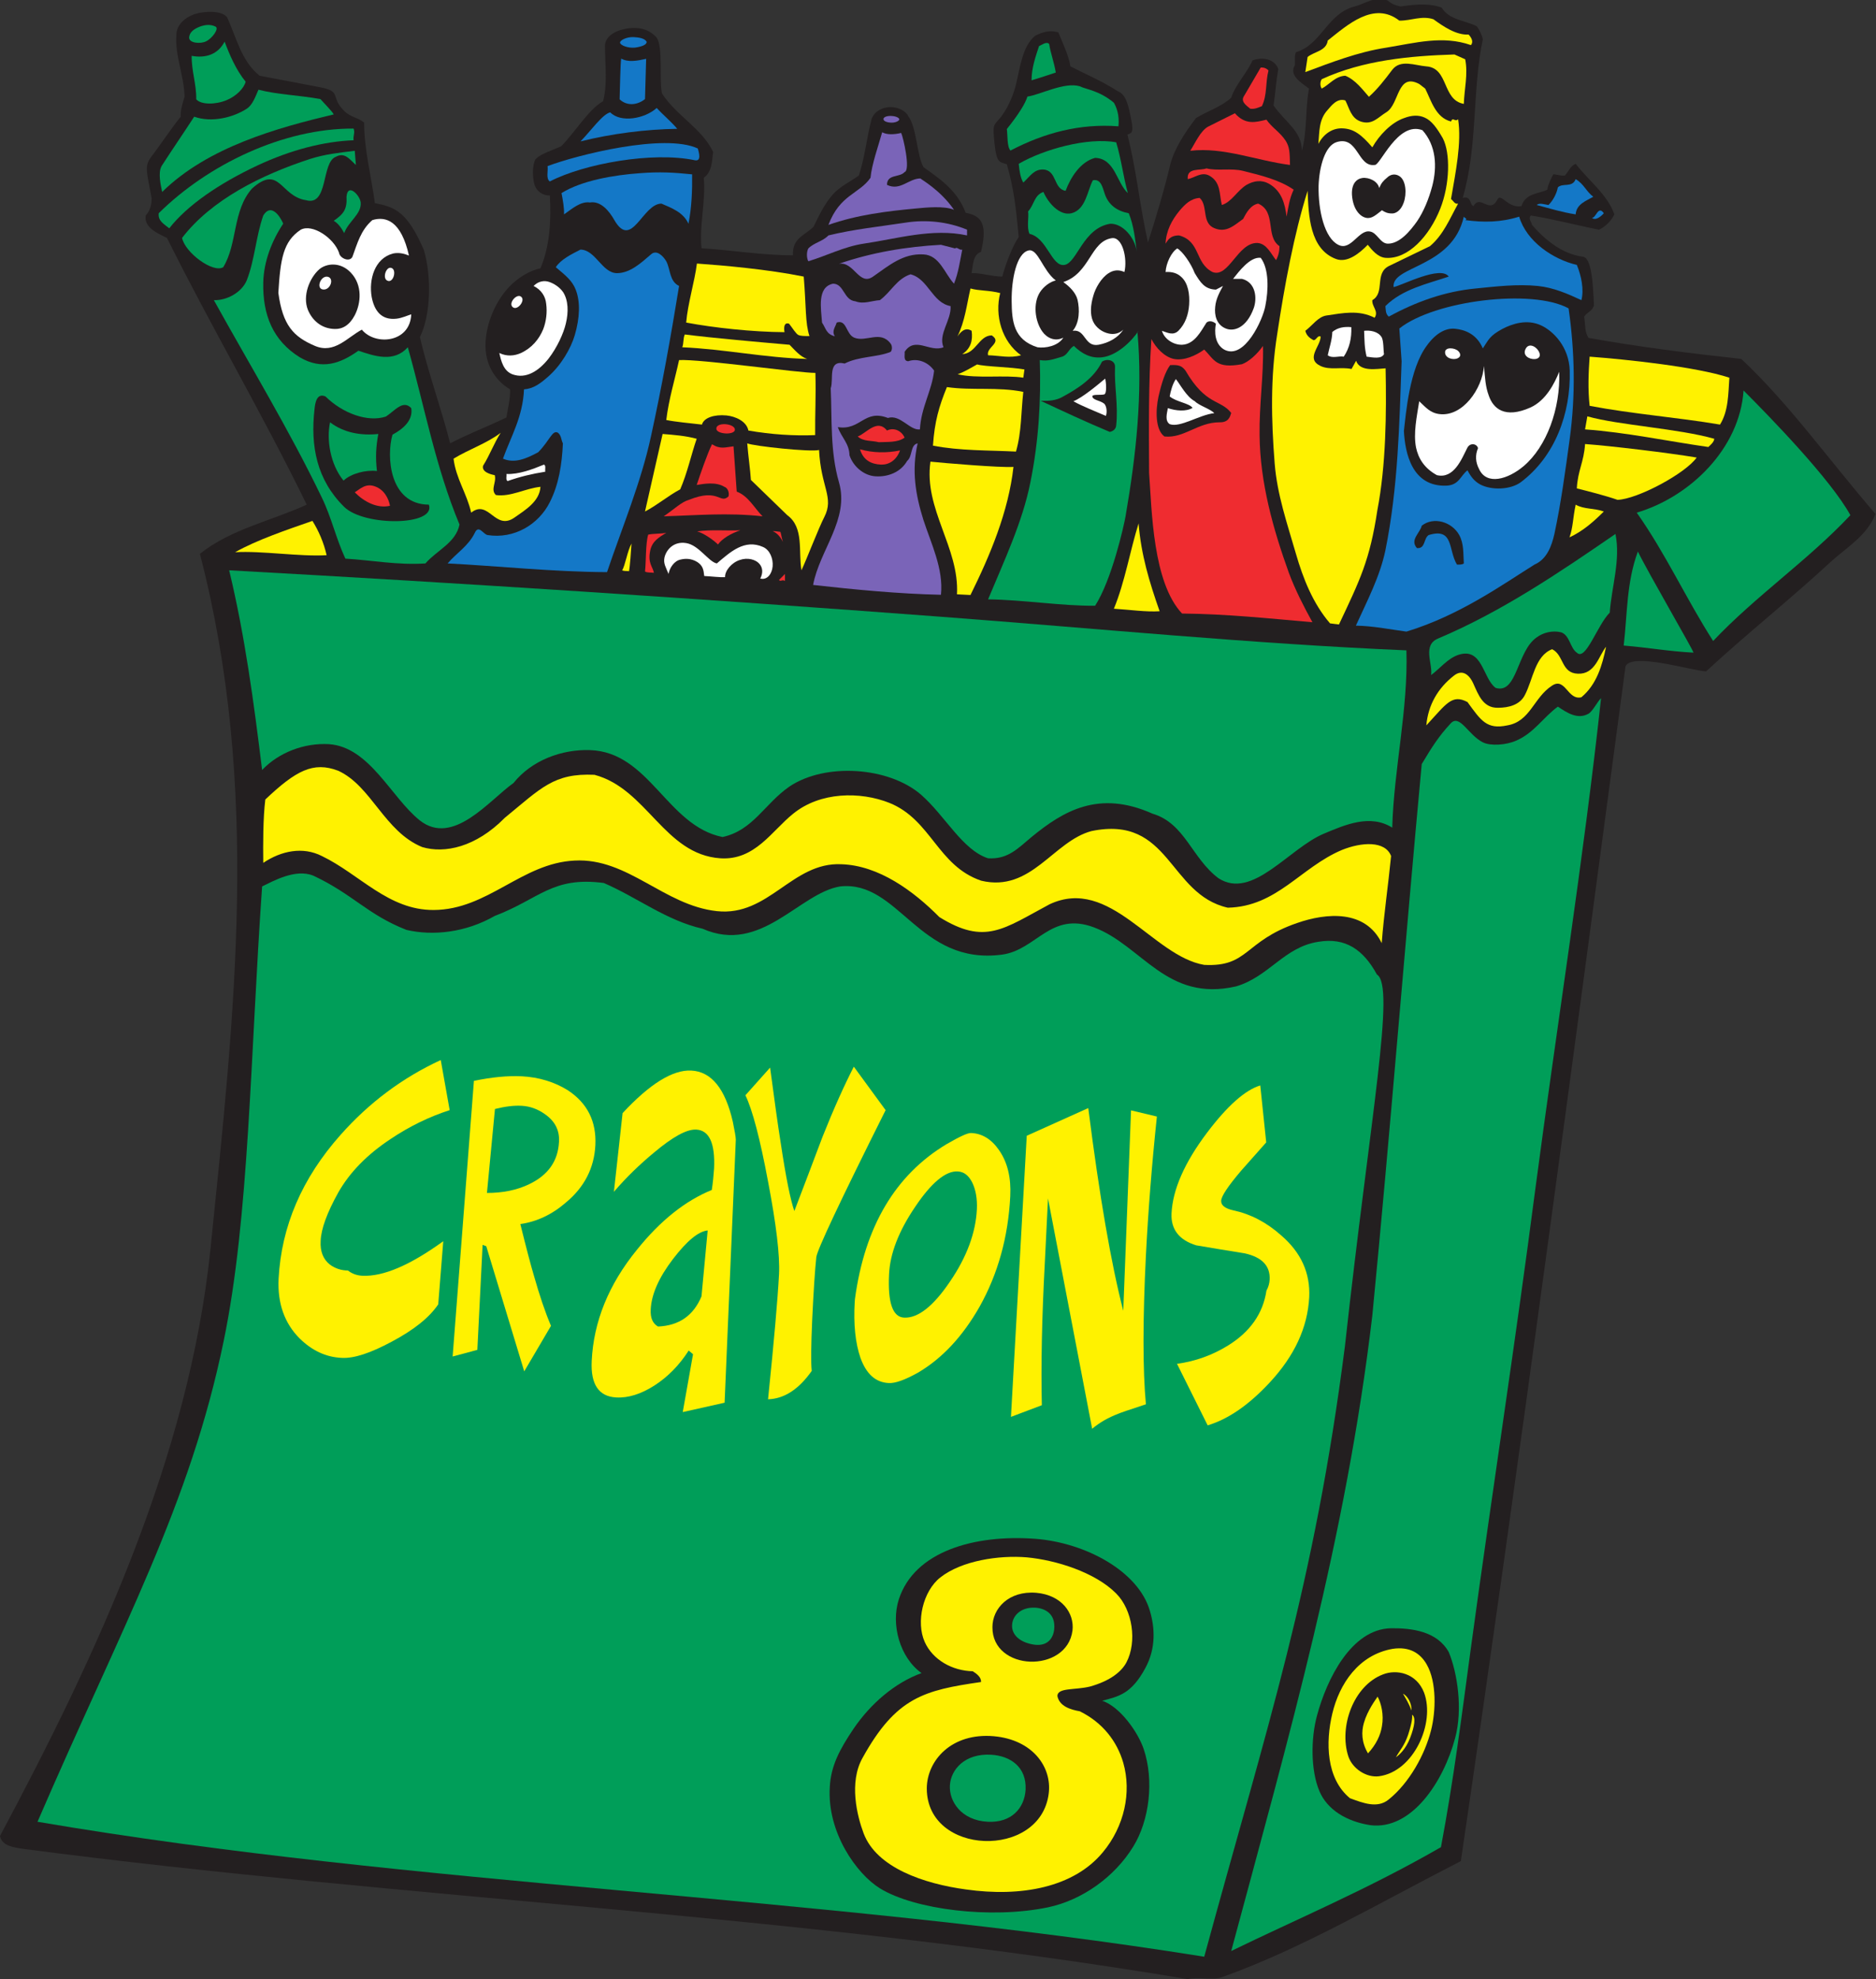 <?xml version="1.0" encoding="UTF-8" standalone="no"?>
<svg
   xmlns:dc="http://purl.org/dc/elements/1.1/"
   xmlns:cc="http://creativecommons.org/ns#"
   xmlns:rdf="http://www.w3.org/1999/02/22-rdf-syntax-ns#"
   xmlns:svg="http://www.w3.org/2000/svg"
   xmlns="http://www.w3.org/2000/svg"
   viewBox="0 0 787.2 830.4"
   height="830.4"
   width="787.2"
   xml:space="preserve"
   id="svg2"
   version="1.1"><rect x="0" y="0" width="787.2" height="830.4" fill="#333333" stroke="none"/><defs
     id="defs6" /><g
     transform="matrix(1.333,0,0,-1.333,0,830.4)"
     id="g10"><g
       transform="scale(0.1)"
       id="g12"><path
         id="path14"
         style="fill:#231f20;fill-opacity:1;fill-rule:evenodd;stroke:none"
         d="m 4408.55,6209.28 c 37.45,5.04 85.69,12.24 129.6,-3.6 23.78,-39.61 75.61,-40.32 110.89,-59.04 8.64,-12.96 15.84,-25.92 18.73,-41.04 -33.85,-158.4 -15.13,-335.52 -63.37,-498.96 28.08,7.2 20.88,-20.88 33.84,-25.92 22.32,38.87 50.4,-27.36 75.6,20.88 11.52,22.32 32.4,-28.8 75.6,-20.88 12.96,42.47 58.33,38.87 81.36,51.84 2.88,18 10.8,32.4 18.72,48.24 12.96,0 23.04,-5.76 36.72,-3.6 11.53,12.23 16.56,29.52 33.84,36.72 40.32,-52.56 100.08,-96.48 121.68,-159.12 -8.64,-19.44 -28.8,-39.6 -48.24,-48.24 -72.72,14.4 -141.84,33.12 -214.56,44.64 -9.36,-10.09 2.17,-19.44 3.6,-29.52 43.2,-49.68 96.48,-91.45 159.12,-100.08 30.25,-1.44 33.12,-95.04 36,-154.08 -8.64,-20.88 -16.55,-15.84 -30.96,-34.56 5.04,-30.96 0.72,-45.36 13.68,-66.96 156.24,-28.09 322.56,-48.96 480.96,-66.24 151.2,-141.85 274.32,-316.08 422.64,-488.16 -27.36,-68.41 -89.28,-103.69 -141.84,-151.21 C 5634,4341.6 5497.2,4233.59 5370.48,4116.23 5319.36,4119.84 5139.36,4176 5117.04,4132.8 4952.16,2900.16 4785.84,1646.64 4598.64,371.516 4340.88,239.758 4103.28,98.633 3849.84,7.195 3817.44,-5.051 3777.12,8.633 3738.96,0 2522.16,204.473 1280.88,251.277 70.559,410.398 43.922,414.719 5.758,419.031 0,450.715 305.277,1021.68 594.719,1645.2 662.398,2296.8 738.723,3043.44 820.078,3750.48 629.277,4486.32 726.48,4564.08 853.922,4590 965.52,4641.11 826.559,4926.23 666,5198.4 525.602,5480.64 c -29.524,14.4 -72.719,32.4 -66.965,70.56 14.398,15.84 18.722,34.56 18.722,54.72 -15.839,84.24 -22.32,99.35 -3.597,126.72 26.636,34.56 62.64,89.27 95.039,129.6 -0.719,17.28 2.879,33.12 12.238,62.64 -2.16,69.12 -30.238,128.87 -25.922,192.96 -0.719,34.56 30.961,61.2 66.961,69.84 19.442,5.03 72,10.8 92.16,-11.52 29.524,-61.92 43.922,-137.52 102.957,-185.05 63.364,-12.23 126.727,-23.76 189.365,-35.99 71.28,-13.68 31.68,-28.8 75.6,-73.44 21.6,-22.32 45.36,-21.6 64.08,-38.16 0,-84.97 23.04,-171.36 33.84,-253.44 64.8,-12.24 102.24,-28.08 154.08,-146.89 25.2,-84.23 21.6,-207.35 -12.24,-274.31 23.04,-103.68 69.84,-233.28 95.04,-334.8 51.84,27.36 120.24,54 177.12,81.35 3.6,24.49 12.96,59.05 11.52,88.57 -35.28,20.88 -82.08,67.68 -77.04,151.2 3.6,56.16 28.8,123.12 74.16,171.36 26.64,28.07 64.8,51.84 98.64,58.32 30.24,72.72 33.84,152.64 29.52,229.67 -21.6,-1.43 -41.76,12.97 -48.24,33.13 -6.48,23.76 -7.92,59.04 2.88,80.64 18,18 48.24,25.92 81.36,41.04 45.36,46.8 84.96,114.48 131.76,141.84 14.4,58.32 5.76,111.6 5.76,177.12 4.32,38.16 56.16,53.28 92.16,53.28 35.28,0 55.44,-14.4 70.56,-30.24 20.88,-33.12 7.2,-127.44 16.56,-175.68 46.08,-71.29 125.28,-109.45 161.28,-184.32 -4.32,-30.25 -2.88,-61.93 -29.52,-81.36 6.48,-77.04 -14.4,-147.6 -7.2,-221.76 92.88,-5.76 191.52,-22.32 288,-22.32 -2.88,54.72 36.72,61.92 64.8,90 16.56,33.84 33.12,70.56 61.2,102.24 23.76,25.92 54,38.88 81.36,59.04 20.16,61.92 23.76,115.92 40.32,178.56 10.08,25.2 34.56,36 57.6,36.72 25.92,0.71 51.12,-12.96 57.6,-28.8 26.64,-33.84 26.64,-123.84 48.24,-160.56 46.08,-33.12 105.84,-71.28 132.48,-143.28 41.04,-8.64 72.72,-24.48 48.23,-123.12 -25.91,-8.64 -25.19,-42.48 -29.52,-66.96 28.09,1.44 64.09,-10.8 96.49,-10.8 10.8,41.04 33.84,99.36 51.84,124.56 -9.36,99.36 -15.84,153.36 -37.44,228.96 -23.05,7.91 -32.4,2.88 -38.88,66.23 -5.76,57.61 -3.6,54.73 12.96,74.17 25.2,27.35 45.36,73.44 54,108 14.41,59.04 20.88,123.12 61.2,156.23 26.64,12.97 45.36,18.01 72.72,10.8 13.68,-33.83 31.67,-69.83 38.16,-107.27 43.2,-22.32 97.92,-45.37 148.32,-77.76 16.56,-7.2 27.36,-18.72 37.44,-62.65 15.84,-69.84 9.36,-68.39 -6.48,-74.16 28.8,-111.59 37.44,-216.71 64.8,-339.84 25.92,80.65 51.84,167.77 69.84,244.09 12.96,51.84 48.24,104.4 81.36,147.59 36.72,22.32 80.64,36.01 110.88,64.09 12.24,39.6 51.12,79.91 66.95,117.36 29.52,11.52 69.85,5.76 81.37,-27.36 -7.92,-41.77 -8.64,-72.72 -15.12,-114.48 37.43,-53.28 88.56,-79.92 89.28,-142.56 17.28,64.08 10.08,130.31 22.32,195.84 -22.32,17.28 -64.08,40.31 -44.64,73.44 1.44,9.35 -2.16,29.51 3.6,41.03 80.64,23.77 97.92,121.68 185.04,144.01 33.84,8.63 64.8,34.56 103.68,18.72 11.52,-10.09 25.2,-15.84 40.31,-18.72 v 0" /><path
         id="path16"
         style="fill:#fff200;fill-opacity:1;fill-rule:evenodd;stroke:none"
         d="m 4404.96,6164.63 c 36.72,-0.71 69.84,16.57 107.27,4.33 31.69,-23.04 72.01,-50.41 110.88,-48.24 7.93,-8.65 16.57,-22.32 7.21,-33.12 -88.56,30.95 -173.52,7.2 -265.68,-7.92 -90,-13.68 -174.24,-46.8 -255.6,-77.04 l 7.2,47.52 c 20.88,17.28 59.04,18.72 63.36,51.84 61.2,48.23 144.72,125.27 225.36,62.63 v 0" /><path
         id="path18"
         style="fill:#009e59;fill-opacity:1;fill-rule:evenodd;stroke:none"
         d="m 678.238,6145.92 c 12.961,-5.76 -10.797,-37.44 -28.8,-46.08 -17.282,-9.36 -55.438,-6.48 -54,12.23 1.441,17.29 16.558,26.64 32.398,33.13 16.562,6.48 34.562,8.64 50.402,0.72 v 0" /><path
         id="path20"
         style="fill:#009e59;fill-opacity:1;fill-rule:evenodd;stroke:none"
         d="m 773.281,5972.4 c -5.043,-20.16 -28.804,-45.36 -60.484,-58.32 -35.277,-14.4 -79.914,-14.4 -95.039,2.87 0.722,48.25 -15.117,89.28 -14.399,136.8 43.2,-7.91 82.079,3.6 103.684,44.65 15.84,-41.76 35.992,-89.28 66.238,-126 v 0" /><path
         id="path22"
         style="fill:#009e59;fill-opacity:1;fill-rule:evenodd;stroke:none"
         d="m 3302.64,6091.2 c 4.32,-28.8 15.84,-58.32 20.88,-90 -20.88,-7.2 -52.56,-17.28 -76.32,-24.48 0,38.88 12.96,75.59 23.76,108 5.76,1.44 23.04,15.84 31.68,6.48 v 0" /><path
         id="path24"
         style="fill:#1478c7;fill-opacity:1;fill-rule:evenodd;stroke:none"
         d="m 2035.44,6098.4 c 1.44,-9.36 -15.12,-15.84 -36.72,-18.72 -22.32,-2.16 -45.36,7.2 -46.8,15.12 -1.44,7.91 20.88,18.72 41.76,18 18.72,-0.73 36,-4.32 41.76,-14.4 v 0" /><path
         id="path26"
         style="fill:#fff200;fill-opacity:1;fill-rule:evenodd;stroke:none"
         d="m 4578.48,6058.08 33.83,-15.12 c 9.37,-46.8 -2.87,-93.6 -4.31,-140.4 -69.12,12.24 -46.8,113.04 -118.08,118.08 -36,2.88 -81.37,23.04 -107.28,-10.8 -23.76,-31.68 -46.8,-61.2 -73.44,-84.96 -20.88,23.76 -42.48,53.28 -74.16,66.23 -30.96,-0.72 -51.84,-28.8 -74.16,-40.31 -5.76,7.2 -5.76,21.6 0,29.52 129.6,59.76 277.92,73.43 417.6,77.76 v 0" /><path
         id="path28"
         style="fill:#1478c7;fill-opacity:1;fill-rule:evenodd;stroke:none"
         d="m 2030.4,5917.68 c -22.32,-18 -55.44,-23.76 -79.92,-0.73 1.44,41.05 2.16,111.6 5.04,128.17 21.6,-12.24 49.68,-7.21 78.48,-0.73 l -3.6,-126.71 v 0" /><path
         id="path30"
         style="fill:#ef2c30;fill-opacity:1;fill-rule:evenodd;stroke:none"
         d="m 3993.11,6007.68 c -10.07,-38.16 -3.59,-77.04 -20.88,-112.32 -11.51,-4.32 -22.31,-10.09 -36.71,-7.92 -12.96,10.8 -31.68,23.04 -18.72,41.04 l 51.84,88.56 c 8.63,0.71 18,-2.16 24.47,-9.36 v 0" /><path
         id="path32"
         style="fill:#fff200;fill-opacity:1;fill-rule:evenodd;stroke:none"
         d="m 4486.32,5950.8 c 18.72,-36.72 32.4,-91.44 81.36,-103.69 5.76,15.85 12.24,-2.87 22.32,7.21 11.52,-74.16 -7.92,-167.05 -22.32,-251.28 7.2,-5.04 11.52,-17.28 22.32,-14.4 -25.92,-46.8 -46.08,-97.92 -88.56,-133.92 l -129.6,-62.65 c -46.08,-23.75 -10.8,-83.52 -51.84,-107.27 -2.16,-20.17 20.88,-34.57 7.2,-55.44 -50.4,25.91 -101.52,14.39 -151.2,7.2 -26.64,-3.6 -44.64,-31.68 -66.96,-48.24 3.6,-14.4 12.24,-22.32 25.92,-29.53 9.36,0 11.52,15.84 22.31,11.53 0,-30.96 -48.95,-69.84 0,-92.88 29.53,-13.69 64.81,-2.17 97.21,-9.36 l 14.4,25.92 c 12.25,-36 66.24,-25.21 92.88,-23.77 2.88,-141.11 1.44,-303.84 -25.92,-446.39 -23.76,-157.68 -54.71,-219.6 -120.96,-360 l -28.08,3.6 c -54,62.64 -84.96,141.84 -107.28,218.88 -28.08,97.2 -59.04,185.75 -66.96,284.4 -10.8,136.08 -13.68,271.44 7.92,406.8 23.04,153.36 53.28,316.07 95.76,451.44 2.88,-77.05 6.47,-183.6 89.28,-214.57 36,-13.67 74.88,18.73 100.08,44.65 12.95,-15.85 30.96,-38.88 55.44,-41.04 71.27,-5.76 138.96,69.11 172.8,154.8 30.24,76.32 32.4,174.95 7.92,221.75 -18.72,32.4 -35.28,55.45 -56.88,64.81 -18.72,8.64 -40.32,7.91 -64.8,-1.45 -40.32,-13.67 -79.2,-54.72 -100.08,-92.15 -34.56,40.31 -58.32,58.32 -93.61,59.76 -30.23,1.43 -59.03,-15.84 -76.31,-48.96 3.6,37.44 0.72,76.32 29.52,107.28 10.8,12.23 29.52,38.16 55.44,29.52 12.23,-23.04 17.27,-55.45 48.24,-66.25 36.72,-12.23 53.99,12.97 81.36,29.53 41.04,25.92 33.13,125.27 102.96,88.56 l 18.72,-14.4 v 0" /><path
         id="path34"
         style="fill:#009e59;fill-opacity:1;fill-rule:evenodd;stroke:none"
         d="m 3506.39,5906.16 c 7.93,-13.68 18.01,-38.16 14.41,-74.16 -121.68,9.36 -234,-20.89 -339.84,-76.32 -11.52,12.23 -8.65,48.24 -11.52,67.68 37.44,46.8 58.33,80.64 64.8,102.24 41.04,5.76 115.92,46.8 164.88,32.4 17.27,-9.36 61.2,-12.96 107.27,-51.84 v 0" /><path
         id="path36"
         style="fill:#009e59;fill-opacity:1;fill-rule:evenodd;stroke:none"
         d="m 1008.72,5917.68 c 6.48,-7.92 38.16,-39.6 41.76,-48.25 -175.679,-41.75 -396.003,-102.23 -540,-244.07 -3.601,18 -14.402,60.48 -1.441,82.08 36.719,56.88 60.481,90.72 102.238,154.8 54.723,-19.44 122.407,-2.88 165.602,25.2 18.723,12.24 27.359,38.88 36.719,59.76 61.203,-15.84 123.121,-16.56 195.122,-29.52 v 0" /><path
         id="path38"
         style="fill:#1478c7;fill-opacity:1;fill-rule:evenodd;stroke:none"
         d="m 2131.92,5824.08 c -98.64,-1.44 -206.64,-15.12 -304.56,-39.6 33.12,33.84 69.12,85.68 93.6,91.44 33.12,-33.85 108.72,-20.16 146.16,13.67 19.44,-20.88 45.36,-42.48 64.8,-65.51 v 0" /><path
         id="path40"
         style="fill:#ef2c30;fill-opacity:1;fill-rule:evenodd;stroke:none"
         d="m 3986.64,5852.88 c 17.28,-25.2 42.48,-38.88 60.48,-66.24 12.24,-19.44 12.96,-36 13.68,-76.32 -105.84,13.68 -208.8,56.88 -313.92,44.64 15.12,23.75 31.67,61.92 55.43,75.6 l 84.96,42.48 c 33.86,-38.16 66.25,-28.08 99.37,-20.16 v 0" /><path
         id="path42"
         style="fill:#7a64b8;fill-opacity:1;fill-rule:evenodd;stroke:none"
         d="m 2807.28,5843.52 c -14.4,0 -23.04,4.32 -25.2,7.92 -5.04,9.36 10.8,14.4 25.92,12.95 12.24,-0.71 23.04,-5.75 23.04,-10.8 -0.72,-4.31 -10.8,-10.07 -23.76,-10.07 v 0" /><path
         id="path44"
         style="fill:#009e59;fill-opacity:1;fill-rule:evenodd;stroke:none"
         d="m 1113.12,5824.8 c 5.04,-14.41 -2.16,-21.61 0,-36.72 -93.6,-3.6 -198.003,-30.24 -303.843,-79.92 -119.515,-56.16 -220.316,-125.28 -276.48,-197.28 -16.559,13.67 -36,23.04 -33.117,47.52 154.797,153.36 393.117,267.83 613.44,266.4 v 0" /><path
         id="path46"
         style="fill:#7a64b8;fill-opacity:1;fill-rule:evenodd;stroke:none"
         d="m 2847.6,5688 c -15.84,-18 -55.44,-5.76 -55.44,-40.32 41.76,-20.16 68.4,20.16 105.12,20.16 2.16,-2.88 63.36,-36.73 105.83,-98.64 -30.95,12.96 -87.11,7.19 -118.07,4.32 -92.88,-8.64 -187.2,-20.16 -277.2,-51.84 36,95.76 97.2,97.2 132.48,148.32 3.6,41.76 25.92,104.39 36.72,143.28 15.12,-8.65 38.88,-7.21 59.76,-2.17 6.48,-12.95 30.24,-117.36 10.8,-123.11 v 0" /><path
         id="path48"
         style="fill:#1478c7;fill-opacity:1;fill-rule:evenodd;stroke:none"
         d="m 2185.92,5725.43 c -131.76,27.37 -346.32,-10.8 -455.04,-66.95 -12.96,8.63 -5.04,31.68 -7.2,48.24 93.6,35.28 367.92,104.39 473.04,55.44 2.88,-11.52 12.96,-42.48 -10.8,-36.73 v 0" /><path
         id="path50"
         style="fill:#009e59;fill-opacity:1;fill-rule:evenodd;stroke:none"
         d="m 3513.61,5781.6 c 15.83,-51.84 22.31,-108.01 36.71,-159.84 -35.28,32.4 -40.32,108.72 -102.96,110.88 -46.8,-12.25 -77.76,-62.64 -92.88,-103.68 -38.88,5.76 -26.64,64.08 -69.84,66.96 -29.52,1.43 -41.76,-20.88 -63.36,-41.04 -9.35,15.12 -12.24,38.16 -14.4,59.04 77.76,45.36 216.73,84.24 306.73,67.68 v 0" /><path
         id="path52"
         style="fill:#009e59;fill-opacity:1;fill-rule:evenodd;stroke:none"
         d="m 1116.72,5754.96 3.6,-44.64 c -19.44,17.28 -34.56,41.04 -62.64,25.91 -46.8,-16.55 -23.04,-156.95 -94.321,-136.8 -81.363,12.25 -82.8,114.49 -169.921,36.73 -61.918,-69.84 -45.356,-173.52 -90.719,-247.68 -32.403,-19.44 -120.239,46.07 -129.598,92.16 92.156,120.24 249.84,198.72 402.481,248.4 49.678,15.84 90.718,19.44 141.118,25.92 v 0" /><path
         id="path54"
         style="fill:#ef2c30;fill-opacity:1;fill-rule:evenodd;stroke:none"
         d="m 3913.2,5691.6 c 55.44,-13.69 114.48,-28.08 159.11,-59.04 -13.67,-29.52 -16.55,-54.72 -22.31,-84.96 -5.04,40.31 -15.12,80.64 -55.44,103.67 -23.76,12.97 -47.52,9.37 -70.56,-3.59 -30.24,-18.72 -46.8,-54 -77.76,-63.36 -8.64,34.56 -2.16,72 -40.32,92.88 -24.48,12.23 -44.64,-7.2 -66.96,-11.52 -3.6,37.44 38.16,25.92 59.04,33.84 32.4,-8.64 79.2,1.44 115.2,-7.92 v 0" /><path
         id="path56"
         style="fill:#1478c7;fill-opacity:1;fill-rule:evenodd;stroke:none"
         d="m 2178.72,5680.8 c 0.72,-50.41 -1.44,-105.84 -11.52,-155.53 -15.84,36 -53.28,49.69 -84.96,63.37 -59.76,0 -93.6,-146.88 -148.32,-51.84 -15.84,28.08 -42.48,61.2 -77.04,55.44 -29.52,4.32 -56.16,-20.17 -81.36,-37.44 0.72,20.88 -3.6,43.91 -7.92,66.96 63.36,39.6 164.88,56.88 246.24,62.63 64.08,5.04 108,2.17 164.88,-3.59 v 0" /><path
         id="path58"
         style="fill:#1478c7;fill-opacity:1;fill-rule:evenodd;stroke:none"
         d="m 5015.52,5610.23 c -22.32,-12.96 -53.29,-23.03 -55.44,-55.43 -42.48,6.47 -82.08,18.72 -122.4,29.52 7.92,7.92 25.2,1.44 36.72,0 15.85,15.11 26.64,38.87 29.52,55.44 15.84,15.12 45.36,-2.16 56.16,25.92 25.92,-15.12 33.12,-38.88 55.44,-55.45 v 0" /><path
         id="path60"
         style="fill:#009e59;fill-opacity:1;fill-rule:evenodd;stroke:none"
         d="m 3476.88,5621.76 c 11.52,-37.44 40.32,-56.88 76.32,-63.36 15.84,-38.88 20.16,-81.36 25.2,-120.96 -5.76,44.63 -44.64,89.28 -83.52,87.83 -85.68,-13.67 -104.4,-123.11 -144,-129.59 -41.04,-6.48 -54,84.96 -110.16,97.91 -9.36,20.16 -1.44,52.57 -4.33,70.57 19.45,20.88 18.73,51.11 48.25,61.2 14.4,-33.84 51.12,-76.32 88.56,-66.96 44.64,11.52 49.68,70.56 66.96,103.67 25.93,5.77 30.97,-24.47 36.72,-40.31 v 0" /><path
         id="path62"
         style="fill:#009e59;fill-opacity:1;fill-rule:evenodd;stroke:none"
         d="m 1135.44,5592.24 c 3.6,-36.01 -39.6,-60.48 -51.84,-96.48 -7.92,14.4 -18,30.24 -33.12,38.87 31.68,21.6 42.48,36.73 40.32,75.6 3.6,45.37 42.48,4.32 44.64,-17.99 v 0" /><path
         id="path64"
         style="fill:#ef2c30;fill-opacity:1;fill-rule:evenodd;stroke:none"
         d="m 3823.92,5510.88 c 37.44,-15.12 62.64,10.8 89.28,29.51 9.36,18.01 23.04,43.93 47.52,48.25 58.32,-25.93 21.59,-102.96 66.96,-133.92 0,-16.56 -3.6,-30.97 -10.8,-43.92 -15.84,19.43 -29.52,52.56 -59.04,54 -61.92,1.43 -90,-111.61 -141.12,-91.44 -56.16,28.8 -36.72,96.48 -105.12,115.19 -29.52,0 -36,-16.55 -42.48,-25.91 1.44,39.6 19.43,74.16 43.92,103.68 17.28,20.16 34.56,38.16 63.35,40.32 27.37,-24.48 5.05,-79.92 47.53,-95.76 v 0" /><path
         id="path66"
         style="fill:#1478c7;fill-opacity:1;fill-rule:evenodd;stroke:none"
         d="m 5048.64,5558.4 c -8.64,-10.08 -25.93,-24.48 -37.44,-14.4 12.96,-1.44 19.44,40.32 37.44,14.4 v 0" /><path
         id="path68"
         style="fill:#1478c7;fill-opacity:1;fill-rule:evenodd;stroke:none"
         d="m 4612.31,5536.8 c 58.33,-7.92 113.05,-7.21 169.92,10.8 23.05,-78.48 107.29,-134.64 181.45,-151.92 14.39,-34.57 23.04,-78.48 14.39,-110.88 -43.19,20.16 -87.82,39.59 -136.79,44.63 -65.52,6.49 -131.03,-1.43 -195.84,-7.91 -98.64,-9.36 -189.35,-42.48 -273.6,-88.56 -10.8,8.64 -9.36,21.59 -10.8,33.11 54,54.01 133.92,70.57 199.44,92.89 -25.2,36 -144.72,-26.65 -173.52,-33.12 -7.92,67.68 184.32,59.76 221.04,221.76 1.44,-3.6 13.68,-7.21 4.31,-10.8 v 0" /><path
         id="path70"
         style="fill:#7a64b8;fill-opacity:1;fill-rule:evenodd;stroke:none"
         d="m 3044.16,5506.56 v -18.01 c -109.44,23.76 -221.04,-10.8 -325.44,-25.91 -61.92,-9.36 -116.64,-38.16 -174.24,-55.44 -5.76,10.8 -5.76,29.52 0,40.32 18.72,18.71 44.64,21.6 63.36,41.03 79.2,19.45 163.44,28.09 243.36,40.33 64.08,10.08 132.48,2.88 192.96,-22.32 v 0" /><path
         id="path72"
         style="fill:#ffffff;fill-opacity:1;fill-rule:evenodd;stroke:none"
         d="m 3539.52,5373.36 c -18.72,8.64 -35.28,5.76 -49.68,-3.6 -23.75,-15.13 -41.77,-47.52 -48.24,-71.28 -8.64,-29.52 -10.8,-58.32 -0.72,-80.64 8.64,-18.72 28.08,-33.84 49.68,-38.16 15.83,-3.61 33.12,0 45.36,12.23 -15.84,-25.19 -46.08,-41.75 -77.77,-47.52 -45.35,-7.91 -40.31,50.41 -81.35,43.93 21.6,25.2 22.32,66.95 15.13,97.91 -5.77,22.32 -24.49,41.04 -44.66,55.45 84.96,28.8 84.96,128.16 152.65,138.24 33.84,5.04 49.68,-64.8 39.6,-106.56 v 0" /><path
         id="path74"
         style="fill:#7a64b8;fill-opacity:1;fill-rule:evenodd;stroke:none"
         d="m 3006.72,5447.52 c 5.76,6.48 12.96,-6.48 22.32,-3.6 -7.2,-36.72 -12.24,-73.44 -25.93,-107.28 -29.5,31.68 -45.35,90 -96.47,92.15 -64.08,3.61 -108.72,-35.27 -158.4,-69.83 -43.92,-30.96 -59.76,48.24 -107.28,40.32 103.68,35.99 213.84,54 321.12,59.76 l 44.64,-11.52 v 0" /><path
         id="path76"
         style="fill:#1478c7;fill-opacity:1;fill-rule:evenodd;stroke:none"
         d="m 1941.84,5369.76 c 41.76,0 76.32,32.4 107.28,59.03 18,16.57 38.88,-5.75 48.24,-21.59 13.68,-25.93 9.36,-62.65 40.32,-77.77 -25.92,-159.11 -54,-316.07 -88.56,-473.75 -30.96,-144 -92.16,-290.16 -138.24,-426.97 -169.92,0.72 -344.16,19.45 -501.84,27.36 27.36,32.41 65.52,54.73 85.68,96.49 12.24,26.64 26.64,-5.04 40.32,-7.2 83.52,-12.96 160.56,33.12 195.84,103.68 28.08,55.44 38.16,118.8 41.04,185.04 -5.76,10.8 -4.32,23.76 -15.12,33.12 -18,10.8 -25.2,-23.04 -62.64,-61.2 -37.44,-20.16 -74.16,-36 -110.88,-20.16 25.2,69.84 62.64,131.76 66.24,218.16 29.52,2.16 51.12,18 76.32,40.32 40.32,35.27 71.28,88.56 83.52,130.31 15.84,54.01 18,105.13 2.88,143.28 -10.8,28.09 -31.68,44.65 -62.64,70.57 15.84,24.48 48.24,40.31 77.76,55.44 47.52,-0.73 67.68,-73.44 114.48,-74.16 v 0" /><path
         id="path78"
         style="fill:#ffffff;fill-opacity:1;fill-rule:evenodd;stroke:none"
         d="m 3760.56,5370.48 c 18.72,-30.96 31.67,-51.12 66.96,-52.57 l 22.32,11.52 c -10.08,-18.71 -22.32,-40.31 -24.48,-65.51 -2.88,-25.92 3.6,-55.44 31.68,-67.69 26.64,-12.23 66.96,1.45 89.28,62.65 11.52,30.96 7.2,82.08 -36.72,92.88 h -28.08 c 18,22.32 53.28,70.55 87.12,66.24 26.64,-35.29 24.47,-102.24 14.4,-151.93 -7.2,-41.03 -65.52,-171.35 -129.6,-136.79 -29.52,17.28 -30.96,55.44 -25.92,81.36 -7.2,6.47 -20.16,11.52 -29.52,3.6 -17.28,-26.64 -37.44,-68.4 -77.04,-69.85 -28.08,-0.71 -56.16,18.73 -63.36,43.93 17.28,-5.76 35.28,-15.84 51.84,0 22.32,22.32 31.69,51.84 33.84,82.07 2.16,32.41 -2.88,68.4 -25.21,87.85 -11.51,10.8 -27.35,16.56 -48.95,15.12 1.44,28.08 18.72,63.36 36.72,74.16 16.56,-8.64 43.92,-48.24 54.72,-77.04 v 0" /><path
         id="path80"
         style="fill:#ffffff;fill-opacity:1;fill-rule:evenodd;stroke:none"
         d="m 3323.52,5346.72 c -17.28,-3.6 -38.16,-18.72 -49.68,-36.72 -22.32,-34.57 -16.57,-90.72 7.2,-123.84 13.68,-19.44 38.88,-33.12 66.23,-19.44 -16.55,-26.64 -56.87,-33.84 -81.35,-30.24 -75.6,23.75 -80.64,82.07 -81.36,145.43 -0.72,69.85 15.84,149.77 52.56,159.13 30.24,7.92 44.64,-62.64 86.4,-94.32 v 0" /><path
         id="path82"
         style="fill:#fff200;fill-opacity:1;fill-rule:evenodd;stroke:none"
         d="m 2530.08,5358.96 c 7.92,-95.04 4.32,-146.16 18,-187.2 -16.56,0 -28.08,0 -35.28,3.6 -7.2,3.6 -18.72,22.32 -28.8,35.28 -15.12,5.04 -17.28,-10.08 -14.4,-26.64 -101.52,0.72 -221.04,13.68 -309.6,30.24 5.04,59.76 26.64,128.88 33.84,185.76 82.08,-5.76 222.48,-18 336.24,-41.04 v 0" /><path
         id="path84"
         style="fill:#ffffff;fill-opacity:1;fill-rule:evenodd;stroke:none"
         d="m 1234.8,5384.88 c 13.68,-8.65 2.88,-46.8 -15.12,-38.88 -18,7.19 -2.88,50.39 15.12,38.88 v 0" /><path
         id="path86"
         style="fill:#7a64b8;fill-opacity:1;fill-rule:evenodd;stroke:none"
         d="m 2992.31,5266.07 c 2.89,-44.63 -39.59,-87.83 -22.31,-129.59 -43.2,-17.28 -89.28,36 -122.4,-14.41 1.44,-10.07 -5.04,-28.79 11.52,-29.51 30.96,10.8 64.08,-4.32 81.36,-29.52 -6.48,-62.65 -41.04,-115.2 -44.64,-185.04 -31.68,-4.32 -61.92,48.23 -100.8,36 -74.88,28.8 -85.68,-40.32 -157.68,-28.8 11.52,-33.13 36,-51.12 36.72,-88.56 11.52,-35.28 45.36,-64.08 81.36,-66.25 39.6,-2.87 79.92,12.97 100.08,48.25 18,15.11 9.36,50.4 33.12,55.44 -19.44,-86.4 -6.48,-162.01 18,-240.49 23.76,-73.43 64.08,-154.8 55.44,-236.15 -133.92,2.88 -273.6,16.56 -402.48,30.96 20.16,109.44 115.2,207.36 81.36,323.28 -28.08,97.2 -21.6,199.43 -25.92,295.92 10.08,27.36 -10.8,90.72 43.92,77.76 44.64,23.04 103.68,19.44 144.72,36.71 5.76,6.48 5.04,19.45 0,25.93 -32.4,43.2 -77.04,3.6 -114.48,18.72 -26.64,10.8 -23.04,58.32 -55.44,47.52 -3.6,-13.68 -16.56,-26.64 -5.76,-43.2 -27.36,7.2 -27.36,23.76 -40.32,43.2 -2.88,43.2 -16.56,111.6 34.56,122.4 35.28,0 33.12,-51.84 70.56,-55.44 25.92,-10.09 51.84,2.16 77.04,3.6 36,26.64 52.56,66.96 96.48,81.36 56.16,-14.4 67.68,-89.28 125.99,-100.09 v 0" /><path
         id="path88"
         style="fill:#ffffff;fill-opacity:1;fill-rule:evenodd;stroke:none"
         d="m 1612.8,5051.52 c -28.08,10.79 -35.28,41.76 -41.04,66.96 23.76,-11.53 47.52,-9.36 68.4,0 33.84,15.84 56.88,43.2 69.84,74.88 9.36,24.48 12.96,52.56 9.36,79.92 -2.16,23.04 -15.12,43.92 -39.6,56.15 13.68,14.41 33.12,18.73 50.4,12.25 13.68,-5.04 30.96,-15.12 42.48,-31.68 16.56,-25.92 17.28,-62.65 8.64,-98.64 -7.2,-30.97 -27.36,-75.6 -54.72,-110.88 -30.24,-38.17 -70.56,-64.8 -113.76,-48.96 v 0" /><path
         id="path90"
         style="fill:#ffffff;fill-opacity:1;fill-rule:evenodd;stroke:none"
         d="m 1015.2,5318.64 c -20.88,4.32 -5.04,45.36 17.28,39.6 20.88,-5.76 6.48,-44.65 -17.28,-39.6 v 0" /><path
         id="path92"
         style="fill:#fff200;fill-opacity:1;fill-rule:evenodd;stroke:none"
         d="m 3148.55,5307.11 c -17.99,-70.55 5.06,-152.63 65.53,-195.84 -36.01,-10.07 -68.4,-0.71 -103.68,0 -7.2,25.21 46.08,39.61 11.53,62.65 -41.05,-0.73 -48.97,-56.88 -92.89,-59.04 26.64,17.28 33.84,43.2 29.51,73.44 -19.43,12.24 -33.83,-2.16 -44.63,-18 23.76,48.96 28.79,97.92 41.04,151.2 28.08,-7.93 56.88,-5.04 93.59,-14.41 v 0" /><path
         id="path94"
         style="fill:#ffffff;fill-opacity:1;fill-rule:evenodd;stroke:none"
         d="m 4253.76,5199.84 c 1.44,-34.57 -5.76,-66.25 -23.76,-92.89 -15.84,2.89 -36,-6.47 -50.4,4.32 5.04,24.49 13.68,47.52 14.4,73.45 16.56,13.68 36.72,17.28 59.76,15.12 v 0" /><path
         id="path96"
         style="fill:#ffffff;fill-opacity:1;fill-rule:evenodd;stroke:none"
         d="m 4356.72,5114.88 c -7.92,-15.84 -33.84,-10.8 -54.72,-7.93 -7.2,29.53 -6.48,49.69 -7.92,81.37 18,2.16 43.19,-1.44 54.72,-19.44 7.2,-10.8 5.76,-43.2 7.92,-54 v 0" /><path
         id="path98"
         style="fill:#fff200;fill-opacity:1;fill-rule:evenodd;stroke:none"
         d="m 2155.68,5176.8 c 90.72,-11.53 231.12,-23.76 329.76,-32.41 16.56,-16.55 33.12,-37.44 55.44,-44.63 -132.48,3.6 -260.64,30.96 -393.12,36.72 5.04,13.68 2.16,27.36 7.92,40.32 v 0" /><path
         id="path100"
         style="fill:#ffffff;fill-opacity:1;fill-rule:evenodd;stroke:none"
         d="m 4800.25,5125.68 c 7.9,26.63 32.39,15.84 42.46,0 8.65,-14.41 3.61,-22.32 -5.03,-25.2 -15.12,-5.05 -42.48,5.04 -37.43,25.2 v 0" /><path
         id="path102"
         style="fill:#ffffff;fill-opacity:1;fill-rule:evenodd;stroke:none"
         d="m 4588.55,5101.91 c -12.23,-6.48 -40.31,-0.71 -39.59,19.45 0.72,16.55 30.24,13.68 41.04,3.6 6.48,-5.76 11.52,-17.28 -1.45,-23.05 v 0" /><path
         id="path104"
         style="fill:#fff200;fill-opacity:1;fill-rule:evenodd;stroke:none"
         d="m 5443.92,5040.72 c -3.6,-51.84 -2.88,-105.12 -29.51,-147.6 -136.09,23.04 -274.33,33.11 -410.41,59.04 -5.76,51.84 -3.6,104.4 0,154.79 115.2,-8.63 334.8,-31.68 439.92,-66.23 v 0" /><path
         id="path106"
         style="fill:#fff200;fill-opacity:1;fill-rule:evenodd;stroke:none"
         d="m 2566.8,5055.84 c 2.16,-74.88 -1.44,-126.72 -0.72,-195.84 -66.96,-2.89 -140.4,2.16 -210.24,14.39 -5.76,29.53 -41.04,44.65 -69.12,47.52 -38.16,3.61 -71.28,-7.19 -77.04,-28.79 -37.44,4.32 -84.24,8.64 -112.32,14.4 7.92,65.52 26.64,126 40.32,188.64 68.4,3.6 379.44,-41.04 429.12,-40.32 v 0" /><path
         id="path108"
         style="fill:#fff200;fill-opacity:1;fill-rule:evenodd;stroke:none"
         d="m 3075.84,5082.48 c 25.92,-7.21 105.84,-7.93 149.04,-15.84 l -3.6,-25.92 c -56.88,9.36 -146.88,-3.61 -206.64,10.8 22.32,7.91 45.36,22.32 61.2,30.96 v 0" /><path
         id="path110"
         style="fill:#ffffff;fill-opacity:1;fill-rule:evenodd;stroke:none"
         d="m 4818.24,4947.11 c 48.24,22.32 74.87,74.89 90,112.32 4.32,-115.91 -39.6,-236.15 -112.32,-297.36 -49.68,-41.75 -115.92,-60.47 -139.68,-9.36 -11.52,21.61 -12.96,43.93 -3.6,66.25 -3.6,14.4 -25.2,17.99 -33.84,0.72 -17.28,-33.84 -41.76,-98.64 -95.76,-85.68 -40.33,22.32 -58.32,53.27 -65.52,87.11 -8.64,44.65 2.16,95.77 10.08,145.45 19.44,-18.01 33.84,-36.72 63.36,-40.33 73.44,-9.35 135.36,79.93 140.4,151.21 3.6,-37.44 4.32,-64.08 15.12,-92.89 13.68,-40.31 49.68,-74.16 131.76,-37.44 v 0" /><path
         id="path112"
         style="fill:#ffffff;fill-opacity:1;fill-rule:evenodd;stroke:none"
         d="m 3761.28,4966.56 c 12.96,-13.68 48.24,-23.76 61.2,-37.44 -46.8,-5.04 -108,-46.81 -140.4,-34.57 -15.84,10.81 -8.64,33.85 -5.76,50.41 25.2,-8.64 57.6,-11.52 77.76,0.72 -10.8,15.12 -49.68,18 -72,36 2.88,15.84 8.64,38.88 19.44,54.71 14.4,-17.99 33.12,-55.43 59.76,-69.83 v 0" /><path
         id="path114"
         style="fill:#ffffff;fill-opacity:1;fill-rule:evenodd;stroke:none"
         d="m 3476.16,4988.16 c -10.07,-2.89 -34.56,0.72 -37.44,-5.04 -0.72,-12.96 22.32,-12.96 36.72,-23.76 7.2,-5.77 10.8,-25.2 5.76,-38.88 -29.52,12.96 -74.16,30.24 -102.24,46.08 28.81,11.52 74.88,50.39 100.08,71.28 2.89,-10.8 5.76,-46.8 -2.88,-49.68 v 0" /><path
         id="path116"
         style="fill:#fff200;fill-opacity:1;fill-rule:evenodd;stroke:none"
         d="m 3221.28,4996.07 c -7.2,-61.91 -5.04,-125.27 -23.04,-187.91 -84.96,4.32 -177.11,2.16 -261.36,18.72 5.04,76.31 19.44,124.56 43.92,184.32 79.2,-11.52 159.84,1.44 240.48,-15.13 v 0" /><path
         id="path118"
         style="fill:#009e59;fill-opacity:1;fill-rule:evenodd;stroke:none"
         d="m 5824.8,4608 c -133.92,-142.57 -298.08,-254.16 -432,-396 -84.96,132.48 -149.04,274.32 -240.49,403.92 167.77,49.68 324.01,201.6 336.25,384.47 81.36,-81.35 274.32,-279.35 336.24,-392.39 v 0" /><path
         id="path120"
         style="fill:#fff200;fill-opacity:1;fill-rule:evenodd;stroke:none"
         d="m 5396.39,4848.48 c -0.71,-10.8 -12.95,-20.16 -18.71,-25.92 -130.32,18.71 -258.48,46.08 -388.08,55.44 l 7.2,41.04 c 100.08,-28.08 285.13,-38.16 399.59,-70.56 v 0" /><path
         id="path122"
         style="fill:#009e59;fill-opacity:1;fill-rule:evenodd;stroke:none"
         d="m 1190.88,4863.59 c -7.2,-38.87 -9.36,-72.71 -4.32,-116.64 -34.56,4.32 -82.08,-7.91 -105.12,-30.23 -41.76,51.12 -54,128.16 -42.48,183.6 43.2,-33.12 97.92,-42.48 151.92,-36.73 v 0" /><path
         id="path124"
         style="fill:#ef2c30;fill-opacity:1;fill-rule:evenodd;stroke:none"
         d="m 2847.6,4852.07 c -22.32,-16.55 -57.6,-12.95 -81.36,-14.39 -21.6,5.76 -48.24,1.44 -66.24,18 26.64,9.36 61.2,57.6 92.16,18.71 21.6,10.81 46.08,-0.71 55.44,-22.32 v 0" /><path
         id="path126"
         style="fill:#fff200;fill-opacity:1;fill-rule:evenodd;stroke:none"
         d="m 1576.08,4867.2 c -20.88,-32.4 -34.56,-70.56 -55.44,-103.68 -5.04,-19.44 23.76,-27.36 36.72,-29.52 6.48,-23.04 -14.4,-44.64 3.6,-62.64 46.8,-6.48 92.16,20.88 140.4,25.91 -2.88,-46.07 -47.52,-72.72 -81.36,-96.47 -61.92,-43.92 -81.36,59.04 -136.8,15.12 -12.96,59.04 -48.24,108 -55.44,169.92 48.24,29.52 105.12,48.24 148.32,81.36 v 0" /><path
         id="path128"
         style="fill:#fff200;fill-opacity:1;fill-rule:evenodd;stroke:none"
         d="m 2193.12,4848.48 c -16.56,-47.52 -29.52,-108 -51.84,-159.12 -40.32,-21.61 -69.84,-48.25 -110.88,-69.84 18.72,81.36 36.72,162.72 55.44,244.07 36,-2.87 72.72,-5.75 107.28,-15.11 v 0" /><path
         id="path130"
         style="fill:#ef2c30;fill-opacity:1;fill-rule:evenodd;stroke:none"
         d="m 2313.36,4878 c 1.44,-18.72 -56.88,-15.84 -58.32,1.43 -2.16,22.33 56.16,18.01 58.32,-1.43 v 0" /><path
         id="path132"
         style="fill:#fff200;fill-opacity:1;fill-rule:evenodd;stroke:none"
         d="m 5340.96,4789.43 c -34.57,-49.67 -185.76,-131.03 -249.12,-133.2 -36.72,12.97 -93.6,27.36 -128.16,36.01 2.88,56.16 22.32,82.8 25.92,139.67 79.2,-5.75 260.65,-27.36 351.36,-42.48 v 0" /><path
         id="path134"
         style="fill:#fff200;fill-opacity:1;fill-rule:evenodd;stroke:none"
         d="m 2578.32,4813.19 c 5.76,-118.07 48.24,-149.03 16.56,-210.95 -17.28,-33.12 -56.16,-134.64 -72,-167.76 -10.08,59.76 8.64,134.64 -44.64,173.52 l -114.48,110.88 c -2.16,34.56 -8.64,76.32 -11.52,115.2 18.72,-8.65 200.16,-28.08 226.08,-20.89 v 0" /><path
         id="path136"
         style="fill:#ef2c30;fill-opacity:1;fill-rule:evenodd;stroke:none"
         d="m 2833.2,4811.76 c -11.52,-31.68 -35.28,-45.37 -59.76,-44.65 -31.68,1.44 -56.16,14.41 -66.24,48.25 40.32,-11.52 83.52,-12.24 126,-3.6 v 0" /><path
         id="path138"
         style="fill:#ef2c30;fill-opacity:1;fill-rule:evenodd;stroke:none"
         d="m 2309.04,4824.72 10.08,-142.56 c 36.72,-13.68 55.44,-51.84 81.36,-77.77 -110.16,12.25 -209.52,2.88 -311.04,0 35.28,24.49 56.16,45.37 79.2,51.84 94.32,38.16 97.2,-14.39 124.56,10.81 3.6,12.24 -2.88,27.35 -12.96,30.23 -26.64,16.57 -65.52,9.37 -87.12,5.77 11.52,34.56 33.84,99.36 48.24,128.16 26.64,-16.57 41.76,-9.36 67.68,-6.48 v 0" /><path
         id="path140"
         style="fill:#fff200;fill-opacity:1;fill-rule:evenodd;stroke:none"
         d="m 3190.32,4759.92 c -15.84,-141.13 -73.44,-277.92 -135.36,-403.2 l -42.48,2.16 c 7.92,146.88 -105.12,268.56 -83.52,417.6 41.76,-4.32 219.59,-19.44 261.36,-16.56 v 0" /><path
         id="path142"
         style="fill:#ffffff;fill-opacity:1;fill-rule:evenodd;stroke:none"
         d="m 1716.48,4744.8 c -41.04,-6.48 -80.64,-15.84 -118.8,-29.53 -6.48,5.05 -2.16,15.12 -3.6,22.33 39.6,-1.44 81.36,14.4 118.08,29.51 7.2,-2.15 2.88,-14.4 4.32,-22.31 v 0" /><path
         id="path144"
         style="fill:#ef2c30;fill-opacity:1;fill-rule:evenodd;stroke:none"
         d="m 1227.6,4637.52 c -40.32,-9.36 -82.08,12.96 -110.88,42.48 15.84,9.36 33.84,29.52 63.36,18.71 30.96,-10.8 43.92,-41.03 47.52,-61.19 v 0" /><path
         id="path146"
         style="fill:#fff200;fill-opacity:1;fill-rule:evenodd;stroke:none"
         d="m 5048.64,4619.52 c -33.12,-33.13 -66.24,-61.92 -108,-81.36 11.52,33.11 10.08,58.32 19.44,102.95 25.92,-15.11 60.48,-10.79 88.56,-21.59 v 0" /><path
         id="path148"
         style="fill:#fff200;fill-opacity:1;fill-rule:evenodd;stroke:none"
         d="m 1028.16,4482 c -84.961,-5.05 -203.762,14.39 -288,9.36 66.957,38.16 164.879,71.28 243.36,98.64 19.44,-30.96 36,-69.12 44.64,-108 v 0" /><path
         id="path150"
         style="fill:#fff200;fill-opacity:1;fill-rule:evenodd;stroke:none"
         d="m 3650.4,4305.6 c -42.48,-2.89 -95.76,5.04 -144.01,7.92 34.57,83.52 51.13,183.59 77.77,268.55 7.92,-98.63 33.84,-184.32 66.24,-276.47 v 0" /><path
         id="path152"
         style="fill:#ef2c30;fill-opacity:1;fill-rule:evenodd;stroke:none"
         d="m 2330.64,4560.48 c -29.52,-10.09 -56.16,-25.21 -70.56,-44.64 -13.68,13.68 -45.36,36 -65.52,41.04 41.76,6.48 95.76,1.44 136.08,3.6 v 0" /><path
         id="path154"
         style="fill:#ef2c30;fill-opacity:1;fill-rule:evenodd;stroke:none"
         d="m 2456.64,4555.43 c 2.88,-7.91 2.88,-15.11 7.92,-31.68 -7.2,15.13 -18.72,28.81 -32.4,33.85 7.92,0.72 16.56,-1.44 24.48,-2.17 v 0" /><path
         id="path156"
         style="fill:#ef2c30;fill-opacity:1;fill-rule:evenodd;stroke:none"
         d="m 2097.36,4552.56 c -23.04,-14.4 -43.92,-25.92 -50.4,-55.45 -8.64,-40.31 7.92,-51.11 11.52,-70.55 -10.08,1.44 -23.04,0 -28.08,4.32 3.6,27.36 1.44,87.83 10.08,115.92 16.56,3.59 39.6,2.16 56.88,5.76 v 0" /><path
         id="path158"
         style="fill:#009e59;fill-opacity:1;fill-rule:evenodd;stroke:none"
         d="m 5067.36,4301.27 c -39.59,-39.59 -75.6,-154.07 -103.68,-126 -20.88,13.69 -22.32,55.45 -49.68,64.09 -26.64,6.48 -56.16,-0.72 -76.32,-15.84 -63.36,-43.2 -61.2,-180 -129.61,-159.13 -41.03,30.24 -41.03,129.61 -118.07,103.69 -33.12,-11.52 -56.89,-42.48 -84.96,-63.36 5.04,37.44 -28.08,94.32 22.32,115.2 199.44,84.24 380.16,206.64 558,329.04 16.57,-82.8 -12.24,-165.6 -18,-247.69 v 0" /><path
         id="path160"
         style="fill:#ffffff;fill-opacity:1;fill-rule:evenodd;stroke:none"
         d="m 2256.48,4456.07 c 42.48,36 87.12,77.77 145.44,51.84 21.6,-9.36 32.4,-36.71 30.24,-61.19 -2.16,-23.76 -17.28,-43.93 -38.88,-38.17 9.36,18.01 7.2,33.85 -1.44,44.64 -12.24,15.85 -38.88,22.33 -63.36,13.69 -25.92,-8.64 -46.8,-33.84 -46.08,-54 -19.44,-0.72 -38.16,2.16 -65.52,3.6 -2.16,20.16 -4.32,32.4 -21.6,43.91 -20.88,12.97 -40.32,10.81 -52.56,7.93 -20.16,-3.6 -35.28,-26.64 -38.16,-45.36 -8.64,21.59 -16.56,32.4 -12.96,51.12 5.04,23.76 28.08,52.56 68.4,46.08 40.32,-6.48 70.56,-59.05 96.48,-64.09 v 0" /><path
         id="path162"
         style="fill:#009e59;fill-opacity:1;fill-rule:evenodd;stroke:none"
         d="m 5330.88,4175.27 c -79.92,4.32 -141.12,15.85 -219.6,22.33 11.52,98.63 8.64,199.44 44.64,295.92 32.4,-66.96 174.96,-311.04 174.96,-318.25 v 0" /><path
         id="path164"
         style="fill:#fff200;fill-opacity:1;fill-rule:evenodd;stroke:none"
         d="m 1958.4,4434.48 c 9.36,13.68 16.56,61.2 29.52,84.23 -1.44,-23.75 -5.04,-74.87 -7.92,-87.11 -5.76,1.44 -12.96,-0.72 -21.6,2.88 v 0" /><path
         id="path166"
         style="fill:#009e59;fill-opacity:1;fill-rule:evenodd;stroke:none"
         d="m 4427.27,4182.48 c 5.77,-185.76 -39.59,-373.69 -44.63,-558 -69.84,43.92 -149.03,8.63 -214.57,-18.72 -110.87,-46.08 -225.36,-210.24 -332.63,-140.4 -84.24,63.35 -105.12,172.79 -207.37,203.04 -169.19,75.6 -280.8,8.64 -380.87,-73.44 -45.36,-38.16 -75.6,-70.57 -136.8,-66.96 -80.64,25.92 -134.64,133.2 -210.96,200.15 -101.52,87.85 -300.96,101.53 -414,25.93 -78.48,-54 -114.48,-138.24 -210.96,-159.12 -174.96,35.27 -229.68,267.84 -417.6,273.59 -87.84,2.89 -182.88,-31.67 -240.48,-103.67 -75.6,-53.28 -190.08,-200.88 -295.2,-117.36 -90,72 -157.68,231.12 -285.84,239.75 -76.321,4.33 -156.962,-25.2 -210.243,-81.35 -25.918,210.96 -53.277,418.32 -103.676,628.56 745.919,-41.04 1493.279,-90 2239.919,-146.16 488.87,-36.72 977.76,-84.96 1465.91,-105.84 v 0" /><path
         id="path168"
         style="fill:#ef2c30;fill-opacity:1;fill-rule:evenodd;stroke:none"
         d="m 2471.04,4400.64 c -7.2,6.47 -15.12,-3.6 -18.72,3.6 l 18.72,18.72 v -22.32" /><path
         id="path170"
         style="fill:#fff200;fill-opacity:1;fill-rule:evenodd;stroke:none"
         d="m 5055.84,4194 c -12.23,-59.04 -29.52,-118.8 -77.77,-159.12 -43.19,-10.8 -50.39,64.08 -92.15,36.72 -58.32,-37.44 -68.4,-113.05 -141.12,-125.28 -64.8,-13.68 -82.8,15.12 -125.28,73.44 -48.96,25.92 -66.24,-5.04 -129.6,-73.44 5.76,64.79 36.72,117.36 86.4,156.23 30.24,24.49 51.83,-2.87 61.2,-23.76 16.56,-36.72 30.96,-77.75 77.76,-77.03 33.12,0 69.12,8.63 84.97,40.31 25.91,49.69 31.68,123.13 85.67,144 37.44,-17.99 28.08,-75.59 81.35,-77.03 54.73,-2.16 65.53,56.88 88.57,84.96 v 0" /><path
         id="path172"
         style="fill:#fff200;fill-opacity:1;fill-rule:evenodd;stroke:none"
         d="m 1329.12,3563.28 c 70.56,-20.88 168.48,-0.73 259.92,92.15 114.48,93.61 154.08,141.13 282.24,135.37 165.6,-43.92 219.6,-250.57 396,-262.8 109.44,-7.2 162,86.39 229.68,140.4 84.96,69.12 210.96,70.56 303.12,33.83 131.76,-53.27 151.2,-197.99 288.72,-244.79 157.68,-37.44 226.08,123.83 347.04,156.24 248.4,51.12 241.93,-198.72 429.12,-241.2 154.8,3.59 228.24,126 358.56,181.44 61.92,25.2 136.8,30.24 155.52,-18.72 -9.36,-95.04 -22.32,-180 -29.52,-274.32 -51.12,105.84 -173.52,95.76 -266.41,63.36 -167.75,-57.6 -151.91,-138.97 -292.31,-131.76 -162,27.36 -295.92,280.07 -486.72,190.8 -145.44,-77.76 -203.04,-129.6 -347.04,-40.33 -80.64,81.37 -190.08,162.73 -308.88,166.33 -154.8,7.2 -228.24,-165.6 -391.68,-147.6 -166.32,18 -280.08,168.48 -447.84,159.12 -166.32,-7.92 -272.88,-154.8 -443.52,-155.53 -142.56,-0.72 -232.56,112.33 -352.08,169.93 -59.759,30.23 -127.438,16.56 -184.317,-21.61 -0.727,57.61 -0.727,141.84 6.476,199.45 96.481,91.44 151.203,120.24 228.961,90.71 105.12,-47.52 145.44,-191.52 264.96,-240.47 v 0" /><path
         id="path174"
         style="fill:#009e59;fill-opacity:1;fill-rule:evenodd;stroke:none"
         d="m 1279.44,3302.64 c 82.8,-19.45 186.48,-8.64 277.92,43.92 140.4,53.28 181.44,125.28 343.44,103.67 105.12,-45.35 196.56,-118.07 311.04,-144 184.32,-81.35 303.12,111.61 432.72,133.2 185.76,20.16 246.96,-249.84 510.48,-214.55 108,15.12 151.92,136.8 288.72,85.68 151.2,-56.88 228.24,-236.17 447.12,-185.76 103.68,30.24 151.2,123.84 259.2,140.4 85.68,14.39 141.85,-25.2 184.31,-102.97 59.05,-36.71 -20.15,-438.47 -100.78,-1170.71 C 4137.12,1237.68 3990.25,802.078 3790.8,70.559 2578.32,264.949 1313.28,291.594 118.082,495.352 385.918,1115.27 597.598,1491.11 704.16,2008.8 c 80.641,389.52 83.52,896.4 120.957,1430.63 34.563,16.57 105.121,56.89 161.285,33.85 124.558,-58.32 169.918,-122.4 293.038,-170.64 v 0" /><path
         id="path176"
         style="fill:#231f20;fill-opacity:1;fill-rule:evenodd;stroke:none"
         d="M 3469.68,876.238 C 3525.84,857.52 3582,777.598 3600,725.039 c 33.84,-100.09 18,-225.359 -32.4,-307.441 -59.05,-96.485 -162,-169.2 -268.56,-191.524 -180,-37.441 -420.48,-7.195 -529.2,59.766 -73.44,45.351 -167.04,176.394 -157.68,319.68 3.6,65.515 30.24,116.636 74.88,182.878 54,79.2 130.32,144.715 213.84,174.961 -68.4,48.951 -97.2,153.361 -71.28,232.561 48.96,150.47 237.6,204.48 429.84,190.08 157.68,-12.24 325.44,-102.24 360.72,-228.25 14.4,-48.95 20.16,-115.19 -15.12,-179.273 -43.91,-81.36 -84.24,-88.567 -135.36,-102.239 v 0" /><path
         id="path178"
         style="fill:#fff200;fill-opacity:1;fill-rule:evenodd;stroke:none"
         d="m 3430.8,920.879 c -47.52,-11.524 -101.52,-2.883 -102.25,-29.524 6.49,-33.125 42.49,-43.203 70.57,-48.242 72.72,-35.996 117.36,-95.039 136.8,-162 26.64,-92.883 3.6,-200.156 -64.08,-281.511 -91.44,-110.879 -257.04,-141.848 -430.56,-117.368 -133.2,18 -281.52,68.403 -322.56,176.399 -20.88,55.437 -46.8,160.566 -3.6,237.605 105.84,191.516 194.4,213.117 372.95,239.035 1.45,15.125 -14.39,26.641 -25.91,33.836 -64.8,1.45 -126,36.011 -151.2,92.171 -28.08,62.64 -5.76,159.83 48.96,203.04 67.68,53.28 185.04,70.56 272.16,63.36 92.88,-8.65 215.99,-47.52 281.53,-113.76 51.83,-51.84 66.23,-151.93 32.39,-216.725 -15.12,-28.797 -50.4,-58.316 -115.2,-76.316 v 0" /><path
         id="path180"
         style="fill:#231f20;fill-opacity:1;fill-rule:evenodd;stroke:none"
         d="m 3124.08,1108.07 c 0,58.32 51.12,115.2 138.23,108 79.92,-7.19 120.25,-64.08 113.78,-118.8 -8.65,-67.67 -72.01,-100.075 -133.21,-97.915 -60.48,2.165 -119.52,38.875 -118.8,108.715 v 0" /><path
         id="path182"
         style="fill:#009e59;fill-opacity:1;fill-rule:evenodd;stroke:none"
         d="m 3252.23,1053.36 c -46.07,7.92 -68.39,33.84 -66.23,61.91 1.44,27.37 25.93,56.17 72.72,54.01 32.41,-2.16 64.8,-20.17 59.76,-68.4 -3.6,-31.68 -24.48,-54.73 -66.25,-47.52 v 0" /><path
         id="path184"
         style="fill:#fff200;fill-opacity:1;fill-rule:evenodd;stroke:none"
         d="m 4306.32,710.637 c -20.88,35.281 -20.88,68.394 -12.96,95.758 11.52,40.324 38.16,74.882 43.2,82.804 11.51,-20.879 20.16,-57.605 13.69,-92.883 -4.33,-28.086 -18.02,-57.593 -43.93,-85.679 v 0" /><path
         id="path186"
         style="fill:#fff200;fill-opacity:1;fill-rule:evenodd;stroke:none"
         d="m 4443.11,845.273 c -8.63,24.485 -17.99,37.442 -26.63,53.282 14.4,-7.2 28.08,-30.235 26.63,-53.282 v 0" /><path
         id="path188"
         style="fill:#fff200;fill-opacity:1;fill-rule:evenodd;stroke:none"
         d="m 4394.16,698.398 c 14.39,25.196 25.92,35.274 38.15,69.832 12.97,40.325 13.69,54.727 12.97,64.083 11.52,-7.918 8.64,-34.559 -6.48,-73.434 -13.68,-34.563 -33.12,-52.563 -44.64,-60.481 v 0" /><path
         id="path190"
         style="fill:#fff200;fill-opacity:1;fill-rule:evenodd;stroke:none"
         d="m 4121.28,2146.32 c -5.04,-95.04 -46.08,-184.33 -124.56,-268.57 -65.52,-70.55 -130.33,-115.19 -195.12,-134.64 l -96.48,193.69 c 58.32,7.92 111.6,27.36 160.56,57.59 69.84,43.21 110.16,100.81 120.96,172.81 6.47,11.52 9.36,23.03 10.08,34.56 2.16,43.19 -23.76,70.55 -78.48,82.8 -50.4,7.92 -101.52,16.55 -152.64,25.2 -54,16.56 -79.92,50.4 -77.76,100.08 3.6,75.6 41.04,160.56 111.6,254.16 64.08,84.96 120.24,134.63 167.76,149.04 l 18.72,-179.28 c -25.92,-29.52 -52.56,-59.04 -78.48,-88.56 -41.76,-48.96 -62.64,-80.64 -63.36,-95.04 -0.72,-14.41 12.24,-24.48 38.15,-30.25 54.01,-11.51 104.41,-37.43 151.21,-79.2 62.65,-53.99 91.44,-118.8 87.84,-194.39 v 0" /><path
         id="path192"
         style="fill:#fff200;fill-opacity:1;fill-rule:evenodd;stroke:none"
         d="m 3607.2,1809.36 c -53.28,-17.28 -82.08,-27.37 -86.4,-29.52 -32.4,-12.24 -59.76,-28.08 -82.8,-47.53 l -138.96,725.04 -10.08,-203.03 c -9.36,-174.96 -12.24,-324.72 -9.36,-447.84 l -97.2,-36.72 49.68,884.88 193.68,87.12 c 35.28,-277.92 72.01,-490.32 110.16,-637.92 l 24.48,630.72 81.36,-19.44 c -15.84,-151.2 -27.36,-297.37 -34.56,-437.04 -10.08,-203.76 -10.08,-360 0,-468.72 v 0" /><path
         id="path194"
         style="fill:#fff200;fill-opacity:1;fill-rule:evenodd;stroke:none"
         d="m 2787.84,2735.27 c -143.28,-286.55 -216,-440.63 -218.16,-462.96 -4.32,-40.32 -8.64,-105.83 -12.96,-197.27 -3.6,-82.08 -4.32,-135.36 -1.44,-160.57 -41.04,-58.32 -87.12,-87.84 -137.52,-89.27 18.72,182.15 30.24,313.2 34.56,393.83 2.88,59.05 -8.64,156.24 -34.56,291.61 -25.2,134.63 -48.96,225.36 -71.28,271.44 l 77.76,87.12 c 13.68,-102.96 24.48,-181.45 33.12,-235.44 16.56,-110.17 30.96,-181.45 43.2,-216.01 29.52,77.05 59.04,154.81 88.56,233.29 35.28,88.56 68.4,162 98.64,221.04 l 100.08,-136.81 v 0" /><path
         id="path196"
         style="fill:#fff200;fill-opacity:1;fill-rule:evenodd;stroke:none"
         d="M 1395.36,2322.71 1379.52,2124 c -28.08,-41.77 -77.04,-80.64 -146.16,-117.37 -66.96,-35.99 -118.8,-53.27 -157.68,-51.11 -49.68,2.16 -93.602,23.03 -132.481,61.2 -47.519,47.52 -69.84,110.16 -66.242,187.2 8.645,165.59 73.441,316.79 195.123,453.6 90,101.51 195.12,180 315.36,235.44 l 28.08,-157.69 c -64.8,-20.88 -126.72,-51.11 -185.76,-90.71 -74.16,-48.96 -128.88,-105.13 -164.88,-168.49 -35.28,-63.36 -54,-114.48 -55.44,-151.91 -2.16,-33.12 7.92,-58.32 28.8,-74.88 16.56,-12.24 36,-18.72 56.88,-18.72 12.96,-10.08 28.08,-15.84 46.08,-16.56 65.52,-2.89 149.76,33.12 254.16,108.71 v 0" /><path
         id="path198"
         style="fill:#fff200;fill-opacity:1;fill-rule:evenodd;stroke:none"
         d="m 1874.16,2625.12 c -3.6,-72.01 -34.56,-132.48 -92.88,-180.73 -43.92,-38.15 -92.16,-60.47 -143.28,-67.67 18.72,-75.61 33.12,-130.33 43.2,-164.16 17.28,-60.48 34.56,-112.33 53.28,-156.24 l -84.24,-143.28 -119.52,393.84 -11.52,4.31 -16.56,-330.48 -77.76,-20.87 66.96,867.59 c 55.44,11.53 105.84,16.57 150.48,14.41 54.72,-2.88 103.68,-18 146.16,-44.64 60.48,-40.32 89.28,-97.2 85.68,-172.08 z m -114.48,10.8 c 2.16,35.99 -12.96,64.79 -43.92,86.39 -23.04,16.57 -47.52,25.21 -73.44,26.65 -24.48,1.44 -52.56,-2.16 -84.24,-10.08 l -25.2,-264.24 c 48.96,0 93.6,8.63 132.48,27.35 60.48,28.8 91.44,73.45 94.32,133.93 v 0" /><path
         id="path200"
         style="fill:#fff200;fill-opacity:1;fill-rule:evenodd;stroke:none"
         d="m 2280.96,1814.39 -131.76,-29.51 32.4,182.16 -13.68,11.51 c -29.52,-46.07 -65.52,-82.8 -108,-110.15 -41.76,-26.64 -82.08,-39.6 -120.24,-37.44 -54.72,2.88 -80.64,41.03 -77.04,114.48 5.76,123.84 53.28,241.2 142.56,350.63 73.44,91.45 151.92,154.09 235.44,187.93 3.6,23.75 5.76,46.08 7.2,67.68 3.6,79.2 -15.12,120.23 -56.16,122.39 -30.24,1.45 -74.16,-23.03 -132.48,-71.99 -45.36,-37.44 -87.84,-78.49 -126.72,-123.85 l 27.36,247.69 c 85.68,92.16 157.68,136.79 216,133.92 63.36,-2.89 107.28,-56.88 131.04,-161.29 5.76,-28.79 9.36,-47.51 9.36,-56.16 l -35.28,-828 z m -53.28,542.16 c -29.52,-2.88 -65.52,-33.11 -108.72,-89.28 -44.64,-58.31 -68.4,-111.59 -70.56,-159.84 -1.44,-26.64 6.48,-43.91 23.04,-53.27 66.24,2.88 111.6,34.56 136.8,95.04 l 19.44,207.35 v 0" /><path
         id="path202"
         style="fill:#fff200;fill-opacity:1;fill-rule:evenodd;stroke:none"
         d="m 3180.23,2464.56 c -6.47,-128.88 -38.87,-244.8 -96.47,-347.76 -53.28,-93.61 -117.37,-162.73 -194.4,-208.08 -40.32,-22.33 -71.28,-33.84 -92.16,-32.4 -41.04,2.16 -69.84,28.07 -88.56,79.2 -15.84,46.07 -22.32,105.12 -18,177.12 l 0.72,8.64 c 30.96,228.23 127.44,390.24 288,486.72 41.04,23.76 66.96,36 77.76,35.27 34.56,-1.43 64.08,-19.43 87.84,-53.99 26.64,-38.17 38.15,-86.4 35.27,-144.72 z m -165.59,77.75 c -37.44,2.16 -82.8,-35.27 -133.92,-111.6 -51.84,-76.32 -79.2,-147.6 -82.08,-212.39 -4.32,-89.29 11.52,-134.65 47.52,-136.09 43.2,-2.15 91.44,35.29 144,113.04 53.28,77.77 81.36,154.09 84.96,228.25 1.44,33.12 -3.6,61.2 -14.4,83.52 -11.52,23.04 -26.64,34.55 -46.08,35.27 v 0" /><path
         id="path204"
         style="fill:#231f20;fill-opacity:1;fill-rule:evenodd;stroke:none"
         d="m 2917.44,600.477 c 0.72,88.554 78.48,175.675 210.96,164.164 121.68,-10.801 183.6,-96.489 172.8,-180.727 -12.96,-103.68 -109.44,-152.637 -202.32,-149.043 -92.16,3.606 -181.44,59.043 -181.44,165.606 v 0" /><path
         id="path206"
         style="fill:#009e59;fill-opacity:1;fill-rule:evenodd;stroke:none"
         d="m 3109.68,495.352 c -84.24,4.328 -122.41,64.804 -119.52,114.48 2.88,49.68 46.8,101.523 130.32,96.484 59.75,-3.601 111.6,-38.164 108,-110.164 -3.6,-57.597 -43.92,-104.394 -118.8,-100.8 v 0" /><path
         id="path208"
         style="fill:#ffffff;fill-opacity:1;fill-rule:evenodd;stroke:none"
         d="m 1643.04,5292.71 c 8.64,-12.95 -16.56,-43.19 -30.24,-28.79 -12.96,13.68 18,46.8 30.24,28.79 v 0" /><path
         id="path210"
         style="fill:#ffffff;fill-opacity:1;fill-rule:evenodd;stroke:none"
         d="m 1287.36,5425.2 c -15.84,6.48 -32.4,10.07 -49.68,6.48 -59.04,-15.12 -77.04,-82.8 -67.68,-136.8 7.92,-41.76 29.52,-74.16 78.48,-68.4 18,2.16 33.84,10.08 46.08,13.68 -3.6,-90 -113.76,-99.36 -155.52,-48.25 -46.08,-24.47 -86.4,-77.03 -147.599,-51.11 -67.679,28.79 -101.523,64.8 -115.203,167.04 6.481,106.55 15.117,162 70.559,198.72 36.723,19.44 103.683,-25.92 120.243,-72.01 2.16,-17.99 33.84,-31.67 42.48,-12.95 15.12,41.04 25.92,83.52 62.64,115.2 43.2,12.96 90.72,-2.88 115.2,-111.6 z M 1005.12,5382 c 22.32,18.72 66.24,24.48 99.36,-10.8 37.44,-39.6 31.68,-96.48 12.24,-133.93 -16.56,-31.67 -38.88,-43.91 -62.64,-43.19 -42.48,0.72 -71.283,27.36 -84.959,60.47 -17.281,43.93 5.039,100.08 35.999,127.45 v 0" /><path
         id="path212"
         style="fill:#009e59;fill-opacity:1;fill-rule:evenodd;stroke:none"
         d="m 891.355,5525.27 c -35.996,-54 -61.195,-119.51 -62.632,-185.04 -2.164,-101.52 30.238,-182.88 115.199,-235.43 69.118,-40.32 126.718,-20.17 184.318,20.88 51.12,-17.28 111.6,-38.16 155.52,10.8 52.56,-186.48 87.12,-376.56 162.72,-558 -11.52,-57.6 -72,-81.37 -107.28,-122.41 -88.56,-5.75 -167.76,10.09 -252,15.13 -29.52,63.35 -43.92,130.32 -74.16,192.24 -102.239,212.4 -225.36,414.72 -339.841,621.36 41.039,-1.44 87.84,24.48 103.68,62.64 25.199,64.8 28.801,138.24 51.844,203.76 30.957,49.68 64.797,-28.08 62.632,-25.93 z m 133.205,-543.59 c 54,-53.28 133.2,-82.09 190.08,-63.36 28.8,18.72 54,53.99 79.92,26.64 6.48,-38.89 -26.64,-66.25 -59.04,-83.52 -19.44,-66.96 -10.8,-219.6 114.48,-220.33 23.76,-66.95 -203.04,-69.11 -266.4,-7.19 -87.12,85.67 -106.557,192.24 -93.6,307.44 2.156,22.32 7.922,51.83 34.56,40.32 v 0" /><path
         id="path214"
         style="fill:#009e59;fill-opacity:1;fill-rule:evenodd;stroke:none"
         d="m 3580.56,5184.72 c 17.28,-192.96 -4.32,-388.8 -37.45,-580.33 -5.04,-29.51 -43.19,-199.43 -95.75,-281.51 -108.72,-0.72 -224.65,18.72 -336.96,20.16 49.68,119.52 108.72,244.07 133.21,368.64 25.91,127.44 33.83,257.75 29.5,384.48 26.65,-4.32 43.21,2.88 70.57,10.79 17.28,5.76 20.88,24.49 36.72,33.85 25.92,-25.2 53.28,-39.6 87.84,-36 48.24,5.04 95.04,51.84 115.92,83.52 l -3.6,-3.6 z M 3510,5074.55 c -2.88,-59.03 10.8,-122.39 3.61,-184.32 -0.73,-10.8 -9.37,-17.99 -20.17,-20.15 -72.72,30.24 -152.64,67.67 -217.44,97.92 23.76,-0.73 47.52,0 69.84,12.96 48.96,26.64 98.64,59.04 123.12,110.15 15.84,10.8 41.76,5.05 41.04,-16.56 v 0" /><path
         id="path216"
         style="fill:#ef2c30;fill-opacity:1;fill-rule:evenodd;stroke:none"
         d="m 3695.04,5099.76 c 32.4,-6.48 69.84,10.8 95.76,29.52 31.68,-31.68 36.72,-61.2 118.8,-46.09 21.6,7.92 47.52,30.97 66.24,57.61 2.16,-93.6 -12.23,-187.21 -10.8,-280.8 1.44,-150.48 43.2,-297.36 92.16,-433.44 20.16,-54 46.8,-105.84 74.16,-155.52 -141.84,12.24 -267.84,25.92 -410.4,27.36 -92.16,97.92 -95.04,323.28 -103.69,442.8 -0.71,138.96 -2.15,281.51 7.21,421.2 14.4,-28.08 41.04,-56.17 70.56,-62.64 z m 36.72,-36.72 c 64.8,-110.88 109.44,-89.29 144,-133.2 -3.6,-11.52 -7.92,-30.25 -36.72,-29.52 -69.12,0 -111.6,-51.12 -173.52,-44.64 -28.8,20.88 -28.08,82.07 -18.72,125.28 10.08,43.92 20.88,77.75 36.72,99.36 27.36,1.44 36.73,-2.16 48.24,-17.28 v 0" /><path
         id="path218"
         style="fill:#ffffff;fill-opacity:1;fill-rule:evenodd;stroke:none"
         d="m 4477.68,5819.76 c 43.2,-48.24 46.8,-114.49 30.96,-175.68 -10.8,-40.33 -26.64,-79.92 -48.24,-111.6 -21.6,-30.24 -54.72,-70.57 -92.16,-69.84 -23.76,0.72 -33.12,34.56 -55.44,38.16 -36,7.2 -59.76,-62.64 -100.09,-41.76 -43.19,21.6 -63.35,107.28 -61.91,185.76 2.16,60.47 20.16,126 56.88,137.51 67.68,20.88 65.52,-79.19 119.52,-71.99 17.28,-3.6 72,138.96 150.48,109.44 z m -127.43,-252.01 c -20.89,-16.55 -30.25,-24.47 -44.65,-24.47 -20.88,0.72 -46.08,23.76 -49.68,71.99 -2.16,35.29 13.68,51.12 32.4,54.01 20.88,2.88 48.95,-10.08 53.28,-31.68 6.47,15.84 12.96,23.04 25.2,33.12 8.64,8.64 23.04,13.67 37.44,5.04 22.32,-12.96 24.48,-56.88 14.4,-84.24 -9.36,-26.64 -26.64,-34.57 -37.44,-33.84 -13.68,0 -22.32,4.32 -30.95,10.07 v 0" /><path
         id="path220"
         style="fill:#1478c7;fill-opacity:1;fill-rule:evenodd;stroke:none"
         d="m 4937.77,5258.88 c 19.43,-136.08 22.31,-272.88 3.59,-410.4 -13.68,-100.08 -27.36,-202.32 -48.25,-299.52 -8.63,-37.44 -23.03,-79.2 -62.63,-96.48 -97.2,-60.48 -234.72,-159.84 -403.21,-210.96 -53.27,7.19 -105.83,18 -159.12,18.71 35.29,77.77 75.61,154.09 92.89,236.88 40.32,199.45 43.92,397.44 51.12,595.45 l -7.2,102.96 c 110.88,88.56 419.04,126 532.81,63.36 z m 3.59,-195.84 c 3.6,-135.36 -46.8,-270.73 -154.09,-351.36 -32.39,-23.77 -91.43,-25.92 -127.43,-7.2 -19.44,10.79 -29.52,24.48 -40.32,44.64 -22.32,-16.56 -25.91,-46.81 -66.96,-48.24 -108,-3.61 -129.6,102.96 -133.2,172.08 6.48,55.44 17.28,195.12 72,268.56 27.36,38.16 59.04,56.16 88.56,53.28 30.24,-2.89 68.4,-15.84 87.85,-61.92 17.99,26.64 20.15,38.88 61.19,61.2 31.68,16.56 77.76,31.68 121.68,11.52 39.61,-18 88.56,-68.4 90.72,-142.56 z m -347.75,-517.68 c 15.11,-28.09 12.23,-58.32 14.39,-89.29 -5.77,-4.31 -13.68,-3.59 -21.61,-3.59 -28.07,46.07 -9.35,117.36 -89.27,92.88 -16.56,-11.52 -9.35,-43.2 -36.72,-41.04 -23.04,25.91 9.36,46.79 15.12,70.56 37.44,29.51 95.04,12.23 118.09,-29.52 v 0" /><path
         id="path222"
         style="fill:#009e59;fill-opacity:1;fill-rule:evenodd;stroke:none"
         d="M 4833.36,2489.03 C 4770.72,2006.63 4695.84,1524.24 4630.32,1043.27 4600.8,825.117 4576.32,630 4536,415.438 4304.88,282.234 4079.52,187.922 3875.76,88.555 4056.48,761.035 4237.92,1391.76 4320,2089.43 c 56.88,583.21 101.52,1157.77 155.52,1735.2 32.4,54.01 53.28,87.13 90,126.73 28.8,33.84 56.16,-35.29 102.25,-58.32 24.46,-12.24 73.43,-8.65 104.39,5.04 56.16,23.76 84.23,72 131.76,107.28 28.08,-18.72 61.92,-41.77 96.48,-22.32 13.68,7.92 27.37,37.44 39.6,48.96 -54,-498.96 -140.4,-1040.41 -206.64,-1542.97 z M 4560.48,1029.6 c 27.36,-65.53 44.64,-179.998 20.16,-270.721 -36.72,-138.242 -137.53,-290.156 -266.4,-274.316 -75.6,11.511 -136.09,48.953 -160.56,106.55 -28.08,65.52 -27.36,167.039 -7.92,238.321 30.96,115.207 108,272.156 232.56,275.036 66.24,0.73 145.44,-9.35 182.16,-74.87 v 0" /><path
         id="path224"
         style="fill:#fff200;fill-opacity:1;fill-rule:evenodd;stroke:none"
         d="m 4505.04,784.07 c -19.44,-77.754 -69.12,-167.039 -133.91,-218.875 -35.29,-28.8 -80.65,-10.8 -121.69,4.317 -74.88,61.926 -77.04,175.683 -55.44,266.406 22.32,93.594 82.8,185.042 190.08,203.762 53.28,7.92 86.4,-13.68 106.56,-48.242 33.12,-56.875 28.8,-150.481 14.4,-207.368 z m -22.33,118.086 c 36.01,-95.761 -32.39,-249.121 -141.83,-263.523 -39.6,-5.039 -83.52,23.762 -96.49,62.644 -30.23,93.594 16.57,222.485 108.72,257.754 43.21,17.285 105.85,4.328 129.6,-56.875 v 0" /></g></g></svg>